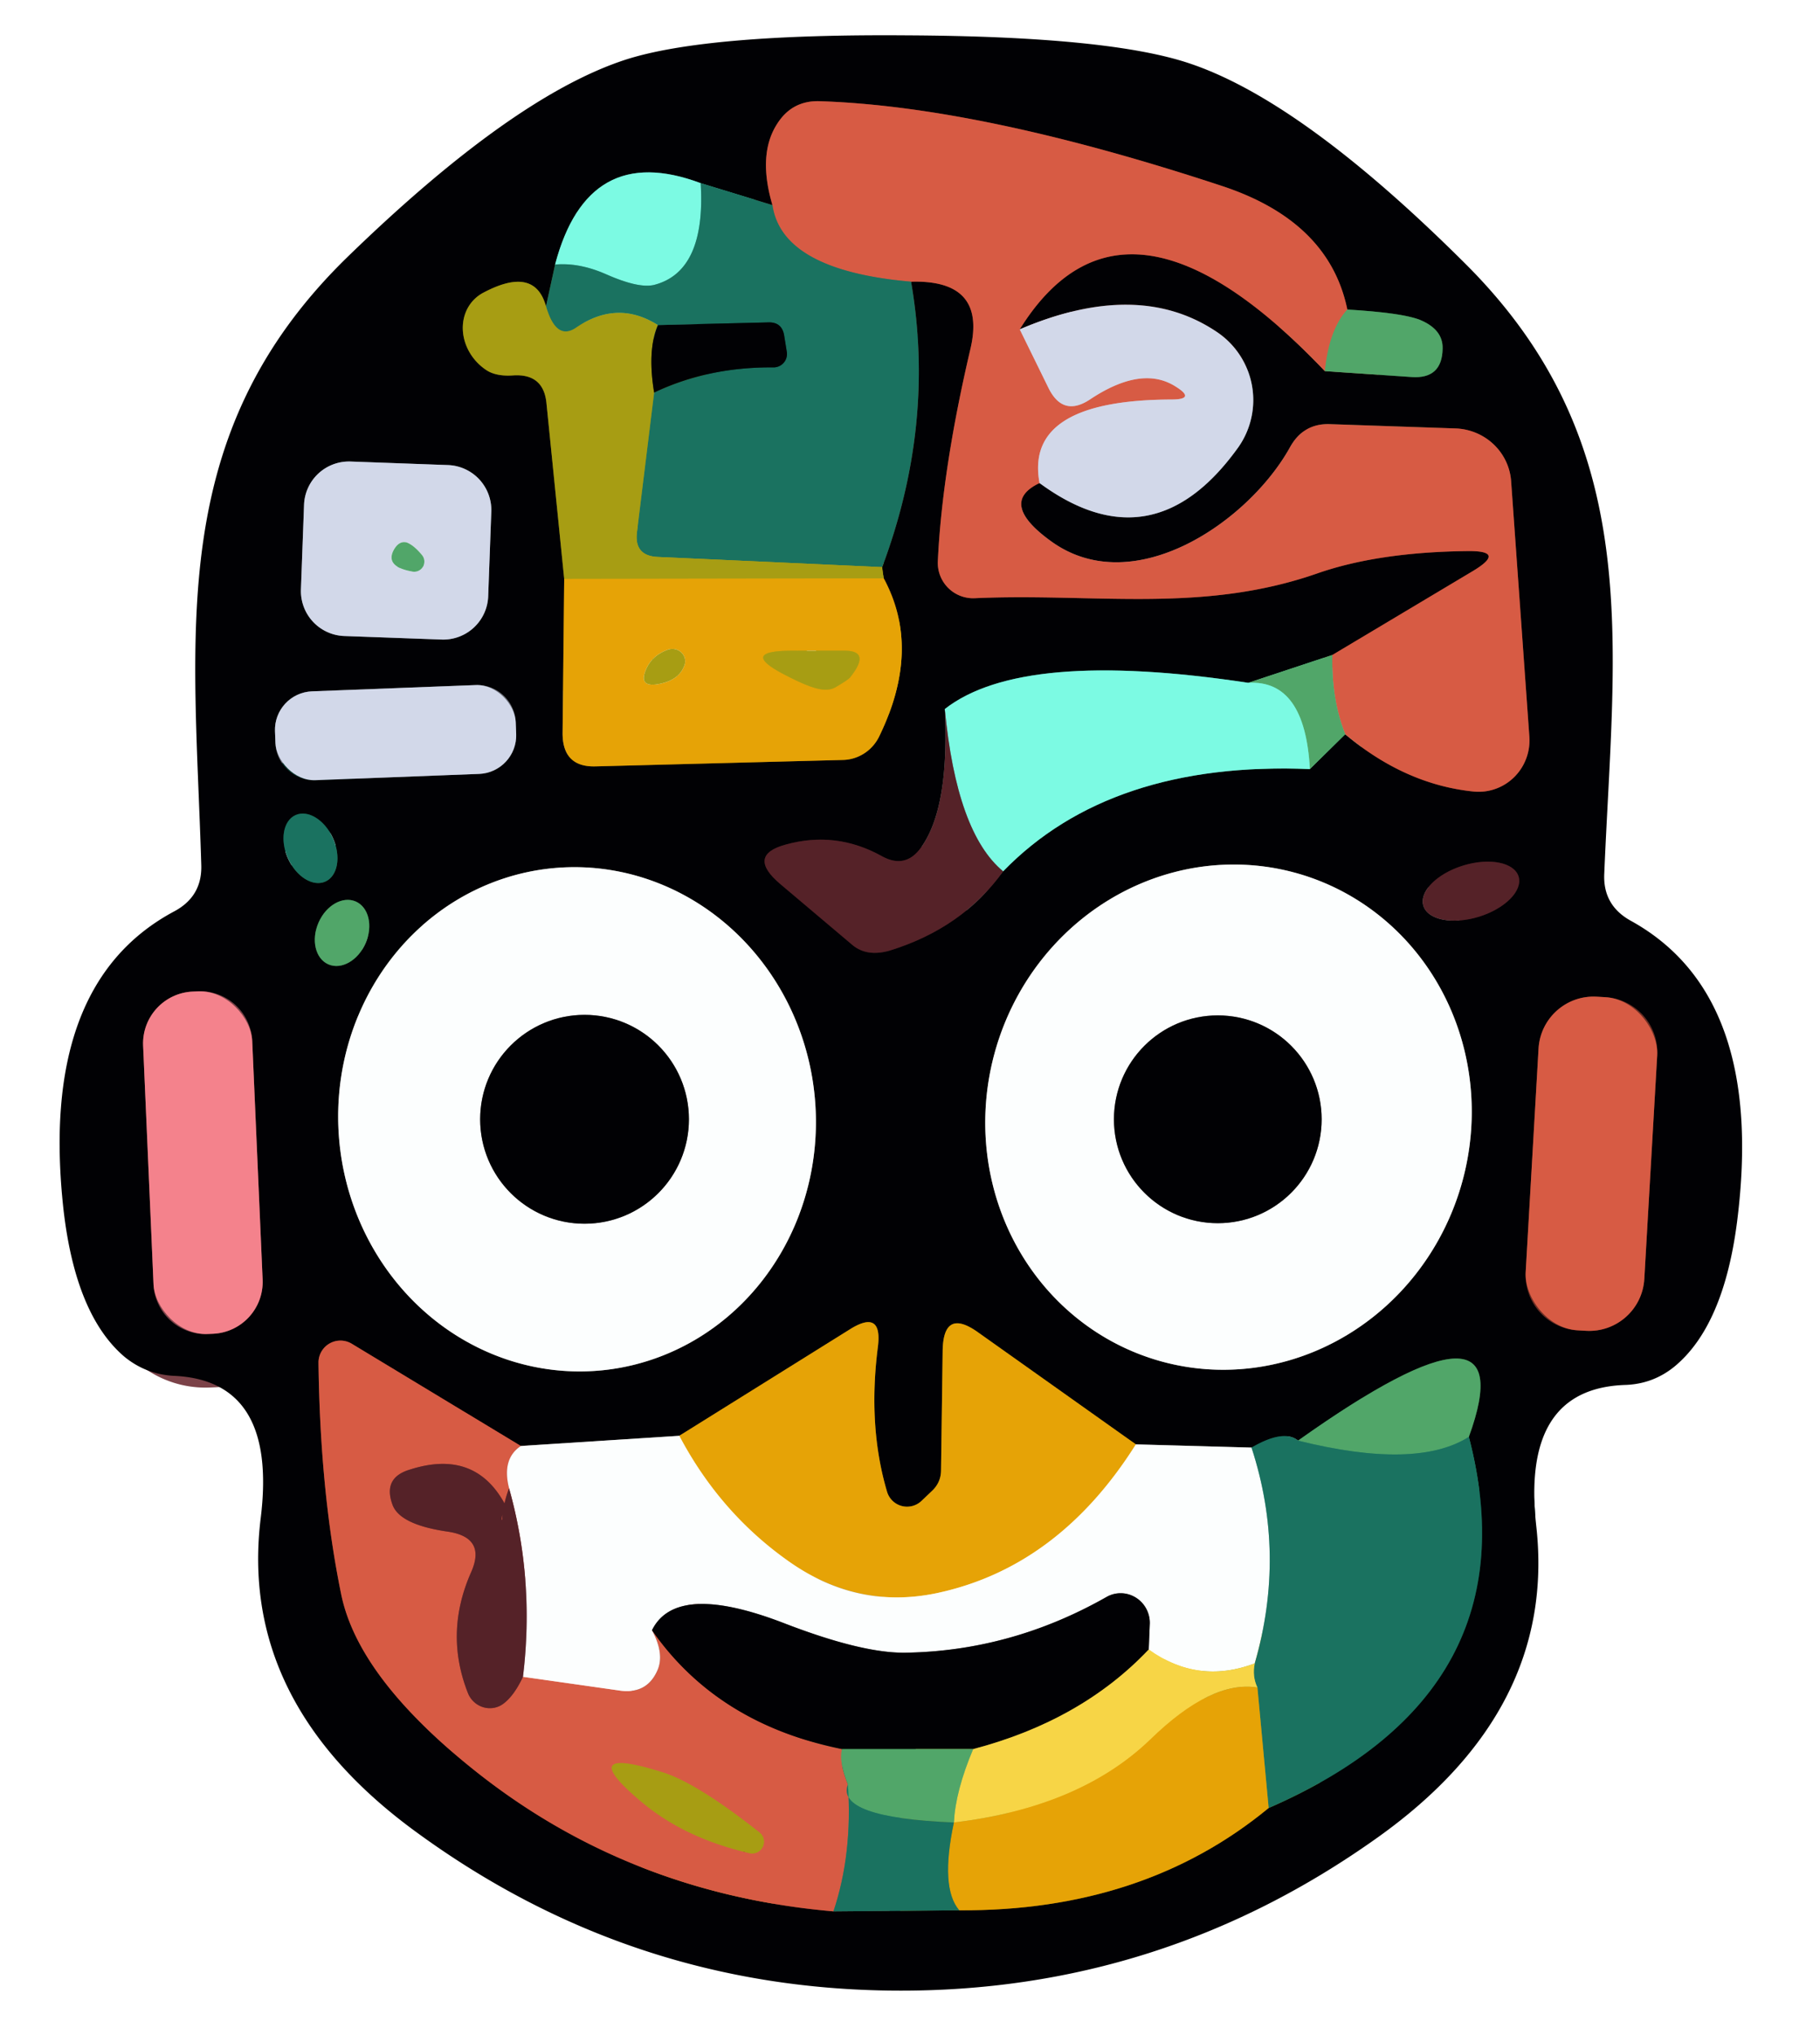 <?xml version="1.0" encoding="UTF-8" standalone="no"?>
<!DOCTYPE svg PUBLIC "-//W3C//DTD SVG 1.1//EN" "http://www.w3.org/Graphics/SVG/1.1/DTD/svg11.dtd">
<svg xmlns="http://www.w3.org/2000/svg" version="1.1" viewBox="0.00 0.00 34.00 38.00">
<g stroke-width="2.00" fill="none" stroke-linecap="butt">
<path stroke="#0e3a32" vector-effect="non-scaling-stroke" d="
  M 14.43 3.83
  L 13.09 3.42"
/>
<path stroke="#3f7e74" vector-effect="non-scaling-stroke" d="
  M 13.09 3.42
  Q 10.98 2.63 10.37 4.94"
/>
<path stroke="#0e3a32" vector-effect="non-scaling-stroke" d="
  M 10.37 4.94
  L 10.20 5.72"
/>
<path stroke="#544f0c" vector-effect="non-scaling-stroke" d="
  M 10.20 5.72
  Q 9.99 4.96 9.04 5.46
  A 0.89 0.79 45.8 0 0 9.10 6.92
  Q 9.28 7.03 9.58 7.01
  Q 10.16 6.97 10.21 7.54
  L 10.54 10.81"
/>
<path stroke="#745205" vector-effect="non-scaling-stroke" d="
  M 10.54 10.81
  L 10.51 13.69
  Q 10.51 14.33 11.13 14.31
  L 15.76 14.19
  A 0.78 0.77 -78.6 0 0 16.43 13.74
  Q 17.22 12.11 16.51 10.80"
/>
<path stroke="#544f0c" vector-effect="non-scaling-stroke" d="
  M 16.51 10.80
  Q 16.49 10.69 16.48 10.59"
/>
<path stroke="#0e3a32" vector-effect="non-scaling-stroke" d="
  M 16.48 10.59
  Q 17.48 7.92 17.02 5.26"
/>
<path stroke="#6c2e24" vector-effect="non-scaling-stroke" d="
  M 17.02 5.26
  Q 18.43 5.22 18.13 6.51
  Q 17.60 8.77 17.52 10.48
  A 0.66 0.66 0.0 0 0 18.21 11.17
  C 20.45 11.07 22.44 11.46 24.60 10.71
  Q 25.74 10.31 27.41 10.29
  Q 28.15 10.28 27.52 10.66
  L 24.89 12.23"
/>
<path stroke="#295437" vector-effect="non-scaling-stroke" d="
  M 24.89 12.23
  L 23.32 12.75"
/>
<path stroke="#3f7e74" vector-effect="non-scaling-stroke" d="
  M 23.32 12.75
  Q 19.09 12.11 17.65 13.24"
/>
<path stroke="#2b1216" vector-effect="non-scaling-stroke" d="
  M 17.65 13.24
  Q 17.74 15.08 17.21 15.82
  Q 16.92 16.23 16.48 15.99
  Q 15.62 15.51 14.68 15.77
  Q 13.94 15.97 14.58 16.51
  L 15.93 17.65
  Q 16.20 17.87 16.62 17.75
  Q 17.98 17.33 18.74 16.27"
/>
<path stroke="#3f7e74" vector-effect="non-scaling-stroke" d="
  M 18.74 16.27
  Q 20.74 14.21 24.47 14.36"
/>
<path stroke="#295437" vector-effect="non-scaling-stroke" d="
  M 24.47 14.36
  L 25.13 13.71"
/>
<path stroke="#6c2e24" vector-effect="non-scaling-stroke" d="
  M 25.13 13.71
  Q 26.25 14.65 27.53 14.78
  A 0.96 0.95 -89.5 0 0 28.57 13.75
  L 28.23 8.99
  A 1.08 1.06 -0.9 0 0 27.19 8.00
  L 24.85 7.92
  Q 24.35 7.90 24.10 8.35
  C 23.33 9.74 21.18 11.22 19.64 10.11
  Q 18.64 9.39 19.42 9.02"
/>
<path stroke="#6a6d77" vector-effect="non-scaling-stroke" d="
  M 19.42 9.02
  Q 21.53 10.57 23.12 8.37
  A 1.53 1.53 0.0 0 0 22.72 6.19
  Q 21.25 5.21 19.05 6.15"
/>
<path stroke="#6c2e24" vector-effect="non-scaling-stroke" d="
  M 19.05 6.15
  Q 21.01 3.00 24.75 6.93"
/>
<path stroke="#295437" vector-effect="non-scaling-stroke" d="
  M 24.75 6.93
  L 26.37 7.04
  Q 26.94 7.08 26.95 6.51
  Q 26.96 6.15 26.52 5.97
  Q 26.18 5.84 25.17 5.78"
/>
<path stroke="#6c2e24" vector-effect="non-scaling-stroke" d="
  M 25.17 5.78
  Q 24.83 4.13 22.82 3.47
  Q 18.33 1.99 15.32 1.89
  Q 14.80 1.87 14.52 2.31
  Q 14.15 2.88 14.43 3.83"
/>
<path stroke="#948157" vector-effect="non-scaling-stroke" d="
  M 25.17 5.78
  Q 24.83 6.15 24.75 6.93"
/>
<path stroke="#d59a97" vector-effect="non-scaling-stroke" d="
  M 19.05 6.15
  L 19.59 7.25
  Q 19.86 7.79 20.36 7.46
  Q 21.32 6.82 21.95 7.21
  Q 22.36 7.46 21.88 7.46
  Q 19.13 7.47 19.42 9.02"
/>
<path stroke="#948157" vector-effect="non-scaling-stroke" d="
  M 25.13 13.71
  Q 24.87 13.06 24.89 12.23"
/>
<path stroke="#796752" vector-effect="non-scaling-stroke" d="
  M 17.02 5.26
  Q 14.61 5.05 14.43 3.83"
/>
<path stroke="#67d0a6" vector-effect="non-scaling-stroke" d="
  M 24.47 14.36
  Q 24.38 12.69 23.32 12.75"
/>
<path stroke="#61883a" vector-effect="non-scaling-stroke" d="
  M 16.48 10.59
  L 12.29 10.40
  Q 11.84 10.38 11.90 9.93
  L 12.22 7.33"
/>
<path stroke="#0e3a32" vector-effect="non-scaling-stroke" d="
  M 12.22 7.33
  Q 13.23 6.85 14.45 6.86
  A 0.25 0.25 0.0 0 0 14.70 6.58
  L 14.65 6.27
  Q 14.61 6.01 14.35 6.02
  L 12.29 6.07"
/>
<path stroke="#61883a" vector-effect="non-scaling-stroke" d="
  M 12.29 6.07
  Q 11.53 5.59 10.76 6.12
  Q 10.39 6.37 10.20 5.72"
/>
<path stroke="#698e86" vector-effect="non-scaling-stroke" d="
  M 18.74 16.27
  Q 17.87 15.55 17.65 13.24"
/>
<path stroke="#544f0c" vector-effect="non-scaling-stroke" d="
  M 12.29 6.07
  Q 12.09 6.54 12.22 7.33"
/>
<path stroke="#c7a00d" vector-effect="non-scaling-stroke" d="
  M 16.51 10.80
  L 10.54 10.81"
/>
<path stroke="#4bb6a2" vector-effect="non-scaling-stroke" d="
  M 13.09 3.42
  Q 13.19 5.07 12.22 5.32
  Q 11.93 5.39 11.32 5.12
  Q 10.82 4.90 10.37 4.94"
/>
<path stroke="#6a6d77" vector-effect="non-scaling-stroke" d="
  M 9.178 9.555
  A 0.84 0.84 0.0 0 0 8.369 8.684
  L 6.55 8.618
  A 0.84 0.84 0.0 0 0 5.68 9.426
  L 5.622 11.005
  A 0.84 0.84 0.0 0 0 6.431 11.876
  L 8.25 11.942
  A 0.84 0.84 0.0 0 0 9.12 11.134
  L 9.178 9.555"
/>
<path stroke="#6a6d77" vector-effect="non-scaling-stroke" d="
  M 9.634 13.484
  A 0.72 0.72 0.0 0 0 8.887 12.792
  L 5.829 12.909
  A 0.72 0.72 0.0 0 0 5.137 13.656
  L 5.146 13.876
  A 0.72 0.72 0.0 0 0 5.893 14.568
  L 8.951 14.451
  A 0.72 0.72 0.0 0 0 9.643 13.704
  L 9.634 13.484"
/>
<path stroke="#0e3a32" vector-effect="non-scaling-stroke" d="
  M 6.079 16.46
  A 0.68 0.46 65.8 0 0 6.22 15.651
  A 0.68 0.46 65.8 0 0 5.521 15.22
  A 0.68 0.46 65.8 0 0 5.38 16.029
  A 0.68 0.46 65.8 0 0 6.079 16.46"
/>
<path stroke="#2b1216" vector-effect="non-scaling-stroke" d="
  M 28.369 16.366
  A 0.93 0.50 -17.1 0 0 27.333 16.162
  A 0.93 0.50 -17.1 0 0 26.591 16.913
  A 0.93 0.50 -17.1 0 0 27.627 17.118
  A 0.93 0.50 -17.1 0 0 28.369 16.366"
/>
<path stroke="#7f8081" vector-effect="non-scaling-stroke" d="
  M 11.248 25.587
  A 4.71 4.46 84.3 0 0 15.218 20.457
  A 4.71 4.46 84.3 0 0 10.312 16.213
  A 4.71 4.46 84.3 0 0 6.342 21.343
  A 4.71 4.46 84.3 0 0 11.248 25.587"
/>
<path stroke="#7f8081" vector-effect="non-scaling-stroke" d="
  M 21.718 25.427
  A 4.73 4.53 105.1 0 0 27.324 22.04
  A 4.73 4.53 105.1 0 0 24.182 16.293
  A 4.73 4.53 105.1 0 0 18.576 19.68
  A 4.73 4.53 105.1 0 0 21.718 25.427"
/>
<path stroke="#295437" vector-effect="non-scaling-stroke" d="
  M 6.135 18.007
  A 0.64 0.48 113.5 0 0 6.83 17.611
  A 0.64 0.48 113.5 0 0 6.645 16.833
  A 0.64 0.48 113.5 0 0 5.95 17.229
  A 0.64 0.48 113.5 0 0 6.135 18.007"
/>
<path stroke="#7b4248" vector-effect="non-scaling-stroke" d="
  M 4.712 19.438
  A 0.97 0.97 0.0 0 0 3.7 18.511
  L 3.6 18.515
  A 0.97 0.97 0.0 0 0 2.674 19.527
  L 2.868 23.982
  A 0.97 0.97 0.0 0 0 3.88 24.909
  L 3.979 24.905
  A 0.97 0.97 0.0 0 0 4.906 23.893
  L 4.712 19.438"
/>
<path stroke="#6c2e24" vector-effect="non-scaling-stroke" d="
  M 30.959 19.707
  A 1.03 1.03 0.0 0 0 29.989 18.62
  L 29.83 18.611
  A 1.03 1.03 0.0 0 0 28.742 19.58
  L 28.502 23.753
  A 1.03 1.03 0.0 0 0 29.471 24.84
  L 29.63 24.849
  A 1.03 1.03 0.0 0 0 30.718 23.88
  L 30.959 19.707"
/>
<path stroke="#7f8081" vector-effect="non-scaling-stroke" d="
  M 12.69 26.81
  L 9.73 27.00"
/>
<path stroke="#6c2e24" vector-effect="non-scaling-stroke" d="
  M 9.73 27.00
  L 6.57 25.09
  A 0.41 0.41 0.0 0 0 5.95 25.45
  Q 5.98 27.84 6.37 29.75
  Q 6.68 31.32 8.88 33.07
  Q 11.76 35.36 15.57 35.69"
/>
<path stroke="#0e3a32" vector-effect="non-scaling-stroke" d="
  M 15.57 35.69
  L 17.92 35.67"
/>
<path stroke="#745205" vector-effect="non-scaling-stroke" d="
  M 17.92 35.67
  Q 21.36 35.69 23.70 33.76"
/>
<path stroke="#0e3a32" vector-effect="non-scaling-stroke" d="
  M 23.70 33.76
  Q 28.68 31.59 27.44 26.83"
/>
<path stroke="#295437" vector-effect="non-scaling-stroke" d="
  M 27.44 26.83
  Q 28.52 23.87 24.25 26.90"
/>
<path stroke="#0e3a32" vector-effect="non-scaling-stroke" d="
  M 24.25 26.90
  Q 23.98 26.68 23.38 27.03"
/>
<path stroke="#7f8081" vector-effect="non-scaling-stroke" d="
  M 23.38 27.03
  L 21.22 26.97"
/>
<path stroke="#745205" vector-effect="non-scaling-stroke" d="
  M 21.22 26.97
  L 18.26 24.87
  Q 17.62 24.42 17.61 25.23
  L 17.58 27.45
  Q 17.58 27.68 17.41 27.84
  L 17.21 28.03
  A 0.39 0.39 0.0 0 1 16.57 27.85
  Q 16.21 26.63 16.40 25.15
  Q 16.49 24.44 15.88 24.82
  L 12.69 26.81"
/>
<path stroke="#f1d182" vector-effect="non-scaling-stroke" d="
  M 21.22 26.97
  Q 19.77 29.27 17.49 29.75
  Q 15.99 30.06 14.70 29.13
  Q 13.44 28.23 12.69 26.81"
/>
<path stroke="#8bb8af" vector-effect="non-scaling-stroke" d="
  M 23.38 27.03
  Q 24.03 29.02 23.44 31.06"
/>
<path stroke="#faeaa2" vector-effect="non-scaling-stroke" d="
  M 23.44 31.06
  Q 22.38 31.46 21.46 30.80"
/>
<path stroke="#7f8081" vector-effect="non-scaling-stroke" d="
  M 21.46 30.80
  L 21.48 30.31
  A 0.55 0.54 75.8 0 0 20.67 29.82
  Q 18.89 30.83 16.91 30.86
  Q 16.10 30.87 14.65 30.31
  Q 12.63 29.53 12.18 30.44"
/>
<path stroke="#a99093" vector-effect="non-scaling-stroke" d="
  M 9.77 31.31
  Q 9.99 29.50 9.51 27.79"
/>
<path stroke="#eaada1" vector-effect="non-scaling-stroke" d="
  M 9.73 27.00
  Q 9.37 27.24 9.51 27.79"
/>
<path stroke="#963f36" vector-effect="non-scaling-stroke" d="
  M 9.51 27.79
  Q 9.40 28.08 9.38 28.38
  L 9.37 28.38
  Q 9.37 28.34 9.39 28.28
  Q 9.45 28.12 9.44 28.10
  Q 8.88 27.05 7.66 27.44
  Q 7.15 27.59 7.33 28.09
  Q 7.46 28.47 8.37 28.60
  Q 9.09 28.71 8.80 29.36
  Q 8.30 30.49 8.74 31.61
  A 0.44 0.43 60.0 0 0 9.42 31.80
  Q 9.61 31.65 9.77 31.31"
/>
<path stroke="#eaada1" vector-effect="non-scaling-stroke" d="
  M 9.77 31.31
  L 11.60 31.57
  Q 12.10 31.63 12.29 31.17
  Q 12.41 30.87 12.18 30.44"
/>
<path stroke="#6c2e24" vector-effect="non-scaling-stroke" d="
  M 12.18 30.44
  Q 13.40 32.19 15.73 32.66"
/>
<path stroke="#948157" vector-effect="non-scaling-stroke" d="
  M 15.73 32.66
  Q 15.67 32.90 15.84 33.32"
/>
<path stroke="#796752" vector-effect="non-scaling-stroke" d="
  M 15.84 33.32
  Q 15.93 34.61 15.57 35.69"
/>
<path stroke="#7c6b25" vector-effect="non-scaling-stroke" d="
  M 21.46 30.80
  Q 20.20 32.13 18.18 32.66"
/>
<path stroke="#295437" vector-effect="non-scaling-stroke" d="
  M 18.18 32.66
  L 15.73 32.66"
/>
<path stroke="#efbc26" vector-effect="non-scaling-stroke" d="
  M 23.49 31.51
  Q 22.63 31.37 21.49 32.48
  Q 20.17 33.75 17.82 34.03"
/>
<path stroke="#a4be58" vector-effect="non-scaling-stroke" d="
  M 17.82 34.03
  Q 17.85 33.44 18.18 32.66"
/>
<path stroke="#808b33" vector-effect="non-scaling-stroke" d="
  M 23.70 33.76
  L 23.49 31.51"
/>
<path stroke="#89a453" vector-effect="non-scaling-stroke" d="
  M 23.49 31.51
  Q 23.39 31.30 23.44 31.06"
/>
<path stroke="#368c65" vector-effect="non-scaling-stroke" d="
  M 17.82 34.03
  Q 15.61 33.94 15.84 33.32"
/>
<path stroke="#808b33" vector-effect="non-scaling-stroke" d="
  M 17.92 35.67
  Q 17.56 35.25 17.82 34.03"
/>
<path stroke="#368c65" vector-effect="non-scaling-stroke" d="
  M 27.44 26.83
  Q 26.46 27.45 24.25 26.90"
/>
<path stroke="#92bfa9" vector-effect="non-scaling-stroke" d="
  M 7.35 10.28
  Q 7.20 10.58 7.69 10.67
  A 0.19 0.19 0.0 0 0 7.88 10.36
  Q 7.73 10.18 7.60 10.13
  Q 7.45 10.09 7.35 10.28"
/>
<path stroke="#c7a00d" vector-effect="non-scaling-stroke" d="
  M 12.48 12.13
  Q 12.17 12.24 12.06 12.52
  Q 11.94 12.82 12.26 12.78
  Q 12.67 12.72 12.78 12.44
  A 0.24 0.23 1.5 0 0 12.48 12.13"
/>
<path stroke="#c7a00d" vector-effect="non-scaling-stroke" d="
  M 14.66 12.60
  Q 15.12 12.84 15.33 12.87
  Q 15.51 12.90 15.63 12.82
  Q 15.85 12.69 15.88 12.65
  Q 16.28 12.15 15.78 12.15
  L 14.80 12.15
  Q 13.79 12.15 14.66 12.60"
/>
<path stroke="#7f8081" vector-effect="non-scaling-stroke" d="
  M 12.87 20.90
  A 1.95 1.95 0.0 0 0 10.92 18.95
  A 1.95 1.95 0.0 0 0 8.97 20.90
  A 1.95 1.95 0.0 0 0 10.92 22.85
  A 1.95 1.95 0.0 0 0 12.87 20.90"
/>
<path stroke="#7f8081" vector-effect="non-scaling-stroke" d="
  M 24.69 20.90
  A 1.94 1.94 0.0 0 0 22.75 18.96
  A 1.94 1.94 0.0 0 0 20.81 20.90
  A 1.94 1.94 0.0 0 0 22.75 22.84
  A 1.94 1.94 0.0 0 0 24.69 20.90"
/>
<path stroke="#bf7c2c" vector-effect="non-scaling-stroke" d="
  M 14.18 34.21
  Q 13.04 33.31 12.40 33.10
  Q 10.69 32.56 11.99 33.65
  Q 12.79 34.32 13.99 34.60
  A 0.22 0.22 0.0 0 0 14.18 34.21"
/>
</g>
<path fill="#010104" d="
  M 16.96 0.66
  Q 20.71 0.68 22.21 1.18
  Q 24.32 1.88 27.38 4.93
  C 30.75 8.29 30.15 11.99 29.97 16.31
  Q 29.94 16.90 30.46 17.19
  Q 32.99 18.58 32.45 22.82
  Q 32.20 24.75 31.29 25.51
  Q 30.89 25.84 30.37 25.86
  Q 28.41 25.92 28.70 28.50
  Q 29.08 31.92 25.75 34.30
  Q 21.69 37.20 16.73 37.17
  Q 11.77 37.14 7.75 34.19
  Q 4.45 31.77 4.87 28.35
  Q 5.19 25.77 3.24 25.69
  Q 2.72 25.66 2.32 25.33
  Q 1.42 24.56 1.19 22.62
  Q 0.71 18.38 3.25 17.02
  Q 3.78 16.74 3.76 16.15
  C 3.63 11.82 3.08 8.12 6.49 4.80
  Q 9.59 1.79 11.70 1.11
  Q 13.21 0.63 16.96 0.66
  Z
  M 14.43 3.83
  L 13.09 3.42
  Q 10.98 2.63 10.37 4.94
  L 10.20 5.72
  Q 9.99 4.96 9.04 5.46
  A 0.89 0.79 45.8 0 0 9.10 6.92
  Q 9.28 7.03 9.58 7.01
  Q 10.16 6.97 10.21 7.54
  L 10.54 10.81
  L 10.51 13.69
  Q 10.51 14.33 11.13 14.31
  L 15.76 14.19
  A 0.78 0.77 -78.6 0 0 16.43 13.74
  Q 17.22 12.11 16.51 10.80
  Q 16.49 10.69 16.48 10.59
  Q 17.48 7.92 17.02 5.26
  Q 18.43 5.22 18.13 6.51
  Q 17.60 8.77 17.52 10.48
  A 0.66 0.66 0.0 0 0 18.21 11.17
  C 20.45 11.07 22.44 11.46 24.60 10.71
  Q 25.74 10.31 27.41 10.29
  Q 28.15 10.28 27.52 10.66
  L 24.89 12.23
  L 23.32 12.75
  Q 19.09 12.11 17.65 13.24
  Q 17.74 15.08 17.21 15.82
  Q 16.92 16.23 16.48 15.99
  Q 15.62 15.51 14.68 15.77
  Q 13.94 15.97 14.58 16.51
  L 15.93 17.65
  Q 16.20 17.87 16.62 17.75
  Q 17.98 17.33 18.74 16.27
  Q 20.74 14.21 24.47 14.36
  L 25.13 13.71
  Q 26.25 14.65 27.53 14.78
  A 0.96 0.95 -89.5 0 0 28.57 13.75
  L 28.23 8.99
  A 1.08 1.06 -0.9 0 0 27.19 8.00
  L 24.85 7.92
  Q 24.35 7.90 24.10 8.35
  C 23.33 9.74 21.18 11.22 19.64 10.11
  Q 18.64 9.39 19.42 9.02
  Q 21.53 10.57 23.12 8.37
  A 1.53 1.53 0.0 0 0 22.72 6.19
  Q 21.25 5.21 19.05 6.15
  Q 21.01 3.00 24.75 6.93
  L 26.37 7.04
  Q 26.94 7.08 26.95 6.51
  Q 26.96 6.15 26.52 5.97
  Q 26.18 5.84 25.17 5.78
  Q 24.83 4.13 22.82 3.47
  Q 18.33 1.99 15.32 1.89
  Q 14.80 1.87 14.52 2.31
  Q 14.15 2.88 14.43 3.83
  Z
  M 9.178 9.555
  A 0.84 0.84 0.0 0 0 8.369 8.684
  L 6.55 8.618
  A 0.84 0.84 0.0 0 0 5.68 9.426
  L 5.622 11.005
  A 0.84 0.84 0.0 0 0 6.431 11.876
  L 8.25 11.942
  A 0.84 0.84 0.0 0 0 9.12 11.134
  L 9.178 9.555
  Z
  M 9.634 13.484
  A 0.72 0.72 0.0 0 0 8.887 12.792
  L 5.829 12.909
  A 0.72 0.72 0.0 0 0 5.137 13.656
  L 5.146 13.876
  A 0.72 0.72 0.0 0 0 5.893 14.568
  L 8.951 14.451
  A 0.72 0.72 0.0 0 0 9.643 13.704
  L 9.634 13.484
  Z
  M 6.079 16.46
  A 0.68 0.46 65.8 0 0 6.22 15.651
  A 0.68 0.46 65.8 0 0 5.521 15.22
  A 0.68 0.46 65.8 0 0 5.38 16.029
  A 0.68 0.46 65.8 0 0 6.079 16.46
  Z
  M 28.369 16.366
  A 0.93 0.50 -17.1 0 0 27.333 16.162
  A 0.93 0.50 -17.1 0 0 26.591 16.913
  A 0.93 0.50 -17.1 0 0 27.627 17.118
  A 0.93 0.50 -17.1 0 0 28.369 16.366
  Z
  M 11.248 25.587
  A 4.71 4.46 84.3 0 0 15.218 20.457
  A 4.71 4.46 84.3 0 0 10.312 16.213
  A 4.71 4.46 84.3 0 0 6.342 21.343
  A 4.71 4.46 84.3 0 0 11.248 25.587
  Z
  M 21.718 25.427
  A 4.73 4.53 105.1 0 0 27.324 22.04
  A 4.73 4.53 105.1 0 0 24.182 16.293
  A 4.73 4.53 105.1 0 0 18.576 19.68
  A 4.73 4.53 105.1 0 0 21.718 25.427
  Z
  M 6.135 18.007
  A 0.64 0.48 113.5 0 0 6.83 17.611
  A 0.64 0.48 113.5 0 0 6.645 16.833
  A 0.64 0.48 113.5 0 0 5.95 17.229
  A 0.64 0.48 113.5 0 0 6.135 18.007
  Z
  M 4.712 19.438
  A 0.97 0.97 0.0 0 0 3.7 18.511
  L 3.6 18.515
  A 0.97 0.97 0.0 0 0 2.674 19.527
  L 2.868 23.982
  A 0.97 0.97 0.0 0 0 3.88 24.909
  L 3.979 24.905
  A 0.97 0.97 0.0 0 0 4.906 23.893
  L 4.712 19.438
  Z
  M 30.959 19.707
  A 1.03 1.03 0.0 0 0 29.989 18.62
  L 29.83 18.611
  A 1.03 1.03 0.0 0 0 28.742 19.58
  L 28.502 23.753
  A 1.03 1.03 0.0 0 0 29.471 24.84
  L 29.63 24.849
  A 1.03 1.03 0.0 0 0 30.718 23.88
  L 30.959 19.707
  Z
  M 12.69 26.81
  L 9.73 27.00
  L 6.57 25.09
  A 0.41 0.41 0.0 0 0 5.95 25.45
  Q 5.98 27.84 6.37 29.75
  Q 6.68 31.32 8.88 33.07
  Q 11.76 35.36 15.57 35.69
  L 17.92 35.67
  Q 21.36 35.69 23.70 33.76
  Q 28.68 31.59 27.44 26.83
  Q 28.52 23.87 24.25 26.90
  Q 23.98 26.68 23.38 27.03
  L 21.22 26.97
  L 18.26 24.87
  Q 17.62 24.42 17.61 25.23
  L 17.58 27.45
  Q 17.58 27.68 17.41 27.84
  L 17.21 28.03
  A 0.39 0.39 0.0 0 1 16.57 27.85
  Q 16.21 26.63 16.40 25.15
  Q 16.49 24.44 15.88 24.82
  L 12.69 26.81
  Z"
/>
<path fill="#d75b44" d="
  M 25.17 5.78
  Q 24.83 6.15 24.75 6.93
  Q 21.01 3.00 19.05 6.15
  L 19.59 7.25
  Q 19.86 7.79 20.36 7.46
  Q 21.32 6.82 21.95 7.21
  Q 22.36 7.46 21.88 7.46
  Q 19.13 7.47 19.42 9.02
  Q 18.64 9.39 19.64 10.11
  C 21.18 11.22 23.33 9.74 24.10 8.35
  Q 24.35 7.90 24.85 7.92
  L 27.19 8.00
  A 1.08 1.06 -0.9 0 1 28.23 8.99
  L 28.57 13.75
  A 0.96 0.95 -89.5 0 1 27.53 14.78
  Q 26.25 14.65 25.13 13.71
  Q 24.87 13.06 24.89 12.23
  L 27.52 10.66
  Q 28.15 10.28 27.41 10.29
  Q 25.74 10.31 24.60 10.71
  C 22.44 11.46 20.45 11.07 18.21 11.17
  A 0.66 0.66 0.0 0 1 17.52 10.48
  Q 17.60 8.77 18.13 6.51
  Q 18.43 5.22 17.02 5.26
  Q 14.61 5.05 14.43 3.83
  Q 14.15 2.88 14.52 2.31
  Q 14.80 1.87 15.32 1.89
  Q 18.33 1.99 22.82 3.47
  Q 24.83 4.13 25.17 5.78
  Z"
/>
<path fill="#7cfae3" d="
  M 13.09 3.42
  Q 13.19 5.07 12.22 5.32
  Q 11.93 5.39 11.32 5.12
  Q 10.82 4.90 10.37 4.94
  Q 10.98 2.63 13.09 3.42
  Z"
/>
<path fill="#1a7260" d="
  M 14.43 3.83
  Q 14.61 5.05 17.02 5.26
  Q 17.48 7.92 16.48 10.59
  L 12.29 10.40
  Q 11.84 10.38 11.90 9.93
  L 12.22 7.33
  Q 13.23 6.85 14.45 6.86
  A 0.25 0.25 0.0 0 0 14.70 6.58
  L 14.65 6.27
  Q 14.61 6.01 14.35 6.02
  L 12.29 6.07
  Q 11.53 5.59 10.76 6.12
  Q 10.39 6.37 10.20 5.72
  L 10.37 4.94
  Q 10.82 4.90 11.32 5.12
  Q 11.93 5.39 12.22 5.32
  Q 13.19 5.07 13.09 3.42
  L 14.43 3.83
  Z"
/>
<path fill="#a79d13" d="
  M 10.20 5.72
  Q 10.39 6.37 10.76 6.12
  Q 11.53 5.59 12.29 6.07
  Q 12.09 6.54 12.22 7.33
  L 11.90 9.93
  Q 11.84 10.38 12.29 10.40
  L 16.48 10.59
  Q 16.49 10.69 16.51 10.80
  L 10.54 10.81
  L 10.21 7.54
  Q 10.16 6.97 9.58 7.01
  Q 9.28 7.03 9.10 6.92
  A 0.89 0.79 45.8 0 1 9.04 5.46
  Q 9.99 4.96 10.20 5.72
  Z"
/>
<path fill="#d2d8e9" d="
  M 19.42 9.02
  Q 19.13 7.47 21.88 7.46
  Q 22.36 7.46 21.95 7.21
  Q 21.32 6.82 20.36 7.46
  Q 19.86 7.79 19.59 7.25
  L 19.05 6.15
  Q 21.25 5.21 22.72 6.19
  A 1.53 1.53 0.0 0 1 23.12 8.37
  Q 21.53 10.57 19.42 9.02
  Z"
/>
<path fill="#51a669" d="
  M 25.17 5.78
  Q 26.18 5.84 26.52 5.97
  Q 26.96 6.15 26.95 6.51
  Q 26.94 7.08 26.37 7.04
  L 24.75 6.93
  Q 24.83 6.15 25.17 5.78
  Z"
/>
<path fill="#010104" d="
  M 12.22 7.33
  Q 12.09 6.54 12.29 6.07
  L 14.35 6.02
  Q 14.61 6.01 14.65 6.27
  L 14.70 6.58
  A 0.25 0.25 0.0 0 1 14.45 6.86
  Q 13.23 6.85 12.22 7.33
  Z"
/>
<path fill="#d2d8e9" d="
  M 9.12 11.134
  A 0.84 0.84 0.0 0 1 8.25 11.942
  L 6.431 11.876
  A 0.84 0.84 0.0 0 1 5.622 11.005
  L 5.68 9.426
  A 0.84 0.84 0.0 0 1 6.55 8.618
  L 8.369 8.684
  A 0.84 0.84 0.0 0 1 9.178 9.555
  L 9.12 11.134
  Z
  M 7.35 10.28
  Q 7.20 10.58 7.69 10.67
  A 0.19 0.19 0.0 0 0 7.88 10.36
  Q 7.73 10.18 7.60 10.13
  Q 7.45 10.09 7.35 10.28
  Z"
/>
<path fill="#51a669" d="
  M 7.60 10.13
  Q 7.73 10.18 7.88 10.36
  A 0.19 0.19 0.0 0 1 7.69 10.67
  Q 7.20 10.58 7.35 10.28
  Q 7.45 10.09 7.60 10.13
  Z"
/>
<path fill="#e6a306" d="
  M 16.51 10.80
  Q 17.22 12.11 16.43 13.74
  A 0.78 0.77 -78.6 0 1 15.76 14.19
  L 11.13 14.31
  Q 10.51 14.33 10.51 13.69
  L 10.54 10.81
  L 16.51 10.80
  Z
  M 12.48 12.13
  Q 12.17 12.24 12.06 12.52
  Q 11.94 12.82 12.26 12.78
  Q 12.67 12.72 12.78 12.44
  A 0.24 0.23 1.5 0 0 12.48 12.13
  Z
  M 14.66 12.60
  Q 15.12 12.84 15.33 12.87
  Q 15.51 12.90 15.63 12.82
  Q 15.85 12.69 15.88 12.65
  Q 16.28 12.15 15.78 12.15
  L 14.80 12.15
  Q 13.79 12.15 14.66 12.60
  Z"
/>
<path fill="#a79d13" d="
  M 12.48 12.13
  A 0.24 0.23 1.5 0 1 12.78 12.44
  Q 12.67 12.72 12.26 12.78
  Q 11.94 12.82 12.06 12.52
  Q 12.17 12.24 12.48 12.13
  Z"
/>
<path fill="#a79d13" d="
  M 14.80 12.15
  L 15.78 12.15
  Q 16.28 12.15 15.88 12.65
  Q 15.85 12.69 15.63 12.82
  Q 15.51 12.90 15.33 12.87
  Q 15.12 12.84 14.66 12.60
  Q 13.79 12.15 14.80 12.15
  Z"
/>
<path fill="#51a669" d="
  M 24.89 12.23
  Q 24.87 13.06 25.13 13.71
  L 24.47 14.36
  Q 24.38 12.69 23.32 12.75
  L 24.89 12.23
  Z"
/>
<path fill="#7cfae3" d="
  M 23.32 12.75
  Q 24.38 12.69 24.47 14.36
  Q 20.74 14.21 18.74 16.27
  Q 17.87 15.55 17.65 13.24
  Q 19.09 12.11 23.32 12.75
  Z"
/>
<rect fill="#d2d8e9" x="-2.25" y="-0.83" transform="translate(7.39,13.68) rotate(-2.2)" width="4.50" height="1.66" rx="0.72"/>
<path fill="#552228" d="
  M 17.65 13.24
  Q 17.87 15.55 18.74 16.27
  Q 17.98 17.33 16.62 17.75
  Q 16.20 17.87 15.93 17.65
  L 14.58 16.51
  Q 13.94 15.97 14.68 15.77
  Q 15.62 15.51 16.48 15.99
  Q 16.92 16.23 17.21 15.82
  Q 17.74 15.08 17.65 13.24
  Z"
/>
<ellipse fill="#1a7260" cx="0.00" cy="0.00" transform="translate(5.80,15.84) rotate(65.8)" rx="0.68" ry="0.46"/>
<ellipse fill="#552228" cx="0.00" cy="0.00" transform="translate(27.48,16.64) rotate(-17.1)" rx="0.93" ry="0.50"/>
<path fill="#fcfefe" d="
  M 11.248 25.587
  A 4.71 4.46 84.3 0 1 6.342 21.343
  A 4.71 4.46 84.3 0 1 10.312 16.213
  A 4.71 4.46 84.3 0 1 15.218 20.457
  A 4.71 4.46 84.3 0 1 11.248 25.587
  Z
  M 12.87 20.90
  A 1.95 1.95 0.0 0 0 10.92 18.95
  A 1.95 1.95 0.0 0 0 8.97 20.90
  A 1.95 1.95 0.0 0 0 10.92 22.85
  A 1.95 1.95 0.0 0 0 12.87 20.90
  Z"
/>
<path fill="#fcfefe" d="
  M 21.718 25.427
  A 4.73 4.53 105.1 0 1 18.576 19.68
  A 4.73 4.53 105.1 0 1 24.182 16.293
  A 4.73 4.53 105.1 0 1 27.324 22.04
  A 4.73 4.53 105.1 0 1 21.718 25.427
  Z
  M 24.69 20.90
  A 1.94 1.94 0.0 0 0 22.75 18.96
  A 1.94 1.94 0.0 0 0 20.81 20.90
  A 1.94 1.94 0.0 0 0 22.75 22.84
  A 1.94 1.94 0.0 0 0 24.69 20.90
  Z"
/>
<ellipse fill="#51a669" cx="0.00" cy="0.00" transform="translate(6.39,17.42) rotate(113.5)" rx="0.64" ry="0.48"/>
<rect fill="#f4828c" x="-1.02" y="-3.20" transform="translate(3.79,21.71) rotate(-2.5)" width="2.04" height="6.40" rx="0.97"/>
<rect fill="#d75b44" x="-1.11" y="-3.12" transform="translate(29.73,21.73) rotate(3.3)" width="2.22" height="6.24" rx="1.03"/>
<circle fill="#010104" cx="10.92" cy="20.90" r="1.95"/>
<circle fill="#010104" cx="22.75" cy="20.90" r="1.94"/>
<path fill="#e6a306" d="
  M 21.22 26.97
  Q 19.77 29.27 17.49 29.75
  Q 15.99 30.06 14.70 29.13
  Q 13.44 28.23 12.69 26.81
  L 15.88 24.82
  Q 16.49 24.44 16.40 25.15
  Q 16.21 26.63 16.57 27.85
  A 0.39 0.39 0.0 0 0 17.21 28.03
  L 17.41 27.84
  Q 17.58 27.68 17.58 27.45
  L 17.61 25.23
  Q 17.62 24.42 18.26 24.87
  L 21.22 26.97
  Z"
/>
<path fill="#d75b44" d="
  M 9.73 27.00
  Q 9.37 27.24 9.51 27.79
  Q 9.40 28.08 9.38 28.38
  L 9.37 28.38
  Q 9.37 28.34 9.39 28.28
  Q 9.45 28.12 9.44 28.10
  Q 8.88 27.05 7.66 27.44
  Q 7.15 27.59 7.33 28.09
  Q 7.46 28.47 8.37 28.60
  Q 9.09 28.71 8.80 29.36
  Q 8.30 30.49 8.74 31.61
  A 0.44 0.43 60.0 0 0 9.42 31.80
  Q 9.61 31.65 9.77 31.31
  L 11.60 31.57
  Q 12.10 31.63 12.29 31.17
  Q 12.41 30.87 12.18 30.44
  Q 13.40 32.19 15.73 32.66
  Q 15.67 32.90 15.84 33.32
  Q 15.93 34.61 15.57 35.69
  Q 11.76 35.36 8.88 33.07
  Q 6.68 31.32 6.37 29.75
  Q 5.98 27.84 5.95 25.45
  A 0.41 0.41 0.0 0 1 6.57 25.09
  L 9.73 27.00
  Z
  M 14.18 34.21
  Q 13.04 33.31 12.40 33.10
  Q 10.69 32.56 11.99 33.65
  Q 12.79 34.32 13.99 34.60
  A 0.22 0.22 0.0 0 0 14.18 34.21
  Z"
/>
<path fill="#51a669" d="
  M 27.44 26.83
  Q 26.46 27.45 24.25 26.90
  Q 28.52 23.87 27.44 26.83
  Z"
/>
<path fill="#fcfefe" d="
  M 12.69 26.81
  Q 13.44 28.23 14.70 29.13
  Q 15.99 30.06 17.49 29.75
  Q 19.77 29.27 21.22 26.97
  L 23.38 27.03
  Q 24.03 29.02 23.44 31.06
  Q 22.38 31.46 21.46 30.80
  L 21.48 30.31
  A 0.55 0.54 75.8 0 0 20.67 29.82
  Q 18.89 30.83 16.91 30.86
  Q 16.10 30.87 14.65 30.31
  Q 12.63 29.53 12.18 30.44
  Q 12.41 30.87 12.29 31.17
  Q 12.10 31.63 11.60 31.57
  L 9.77 31.31
  Q 9.99 29.50 9.51 27.79
  Q 9.37 27.24 9.73 27.00
  L 12.69 26.81
  Z"
/>
<path fill="#1a7260" d="
  M 24.25 26.90
  Q 26.46 27.45 27.44 26.83
  Q 28.68 31.59 23.70 33.76
  L 23.49 31.51
  Q 23.39 31.30 23.44 31.06
  Q 24.03 29.02 23.38 27.03
  Q 23.98 26.68 24.25 26.90
  Z"
/>
<path fill="#552228" d="
  M 9.51 27.79
  Q 9.99 29.50 9.77 31.31
  Q 9.61 31.65 9.42 31.80
  A 0.44 0.43 60.0 0 1 8.74 31.61
  Q 8.30 30.49 8.80 29.36
  Q 9.09 28.71 8.37 28.60
  Q 7.46 28.47 7.33 28.09
  Q 7.15 27.59 7.66 27.44
  Q 8.88 27.05 9.44 28.10
  Q 9.45 28.12 9.39 28.28
  Q 9.37 28.34 9.37 28.38
  L 9.38 28.38
  Q 9.40 28.08 9.51 27.79
  Z"
/>
<path fill="#010104" d="
  M 21.46 30.80
  Q 20.20 32.13 18.18 32.66
  L 15.73 32.66
  Q 13.40 32.19 12.18 30.44
  Q 12.63 29.53 14.65 30.31
  Q 16.10 30.87 16.91 30.86
  Q 18.89 30.83 20.67 29.82
  A 0.55 0.54 75.8 0 1 21.48 30.31
  L 21.46 30.80
  Z"
/>
<path fill="#f7d546" d="
  M 21.46 30.80
  Q 22.38 31.46 23.44 31.06
  Q 23.39 31.30 23.49 31.51
  Q 22.63 31.37 21.49 32.48
  Q 20.17 33.75 17.82 34.03
  Q 17.85 33.44 18.18 32.66
  Q 20.20 32.13 21.46 30.80
  Z"
/>
<path fill="#e6a306" d="
  M 23.49 31.51
  L 23.70 33.76
  Q 21.36 35.69 17.92 35.67
  Q 17.56 35.25 17.82 34.03
  Q 20.17 33.75 21.49 32.48
  Q 22.63 31.37 23.49 31.51
  Z"
/>
<path fill="#51a669" d="
  M 18.18 32.66
  Q 17.85 33.44 17.82 34.03
  Q 15.61 33.94 15.84 33.32
  Q 15.67 32.90 15.73 32.66
  L 18.18 32.66
  Z"
/>
<path fill="#a79d13" d="
  M 14.18 34.21
  A 0.22 0.22 0.0 0 1 13.99 34.60
  Q 12.79 34.32 11.99 33.65
  Q 10.69 32.56 12.40 33.10
  Q 13.04 33.31 14.18 34.21
  Z"
/>
<path fill="#1a7260" d="
  M 17.82 34.03
  Q 17.56 35.25 17.92 35.67
  L 15.57 35.69
  Q 15.93 34.61 15.84 33.32
  Q 15.61 33.94 17.82 34.03
  Z"
/>
</svg>
